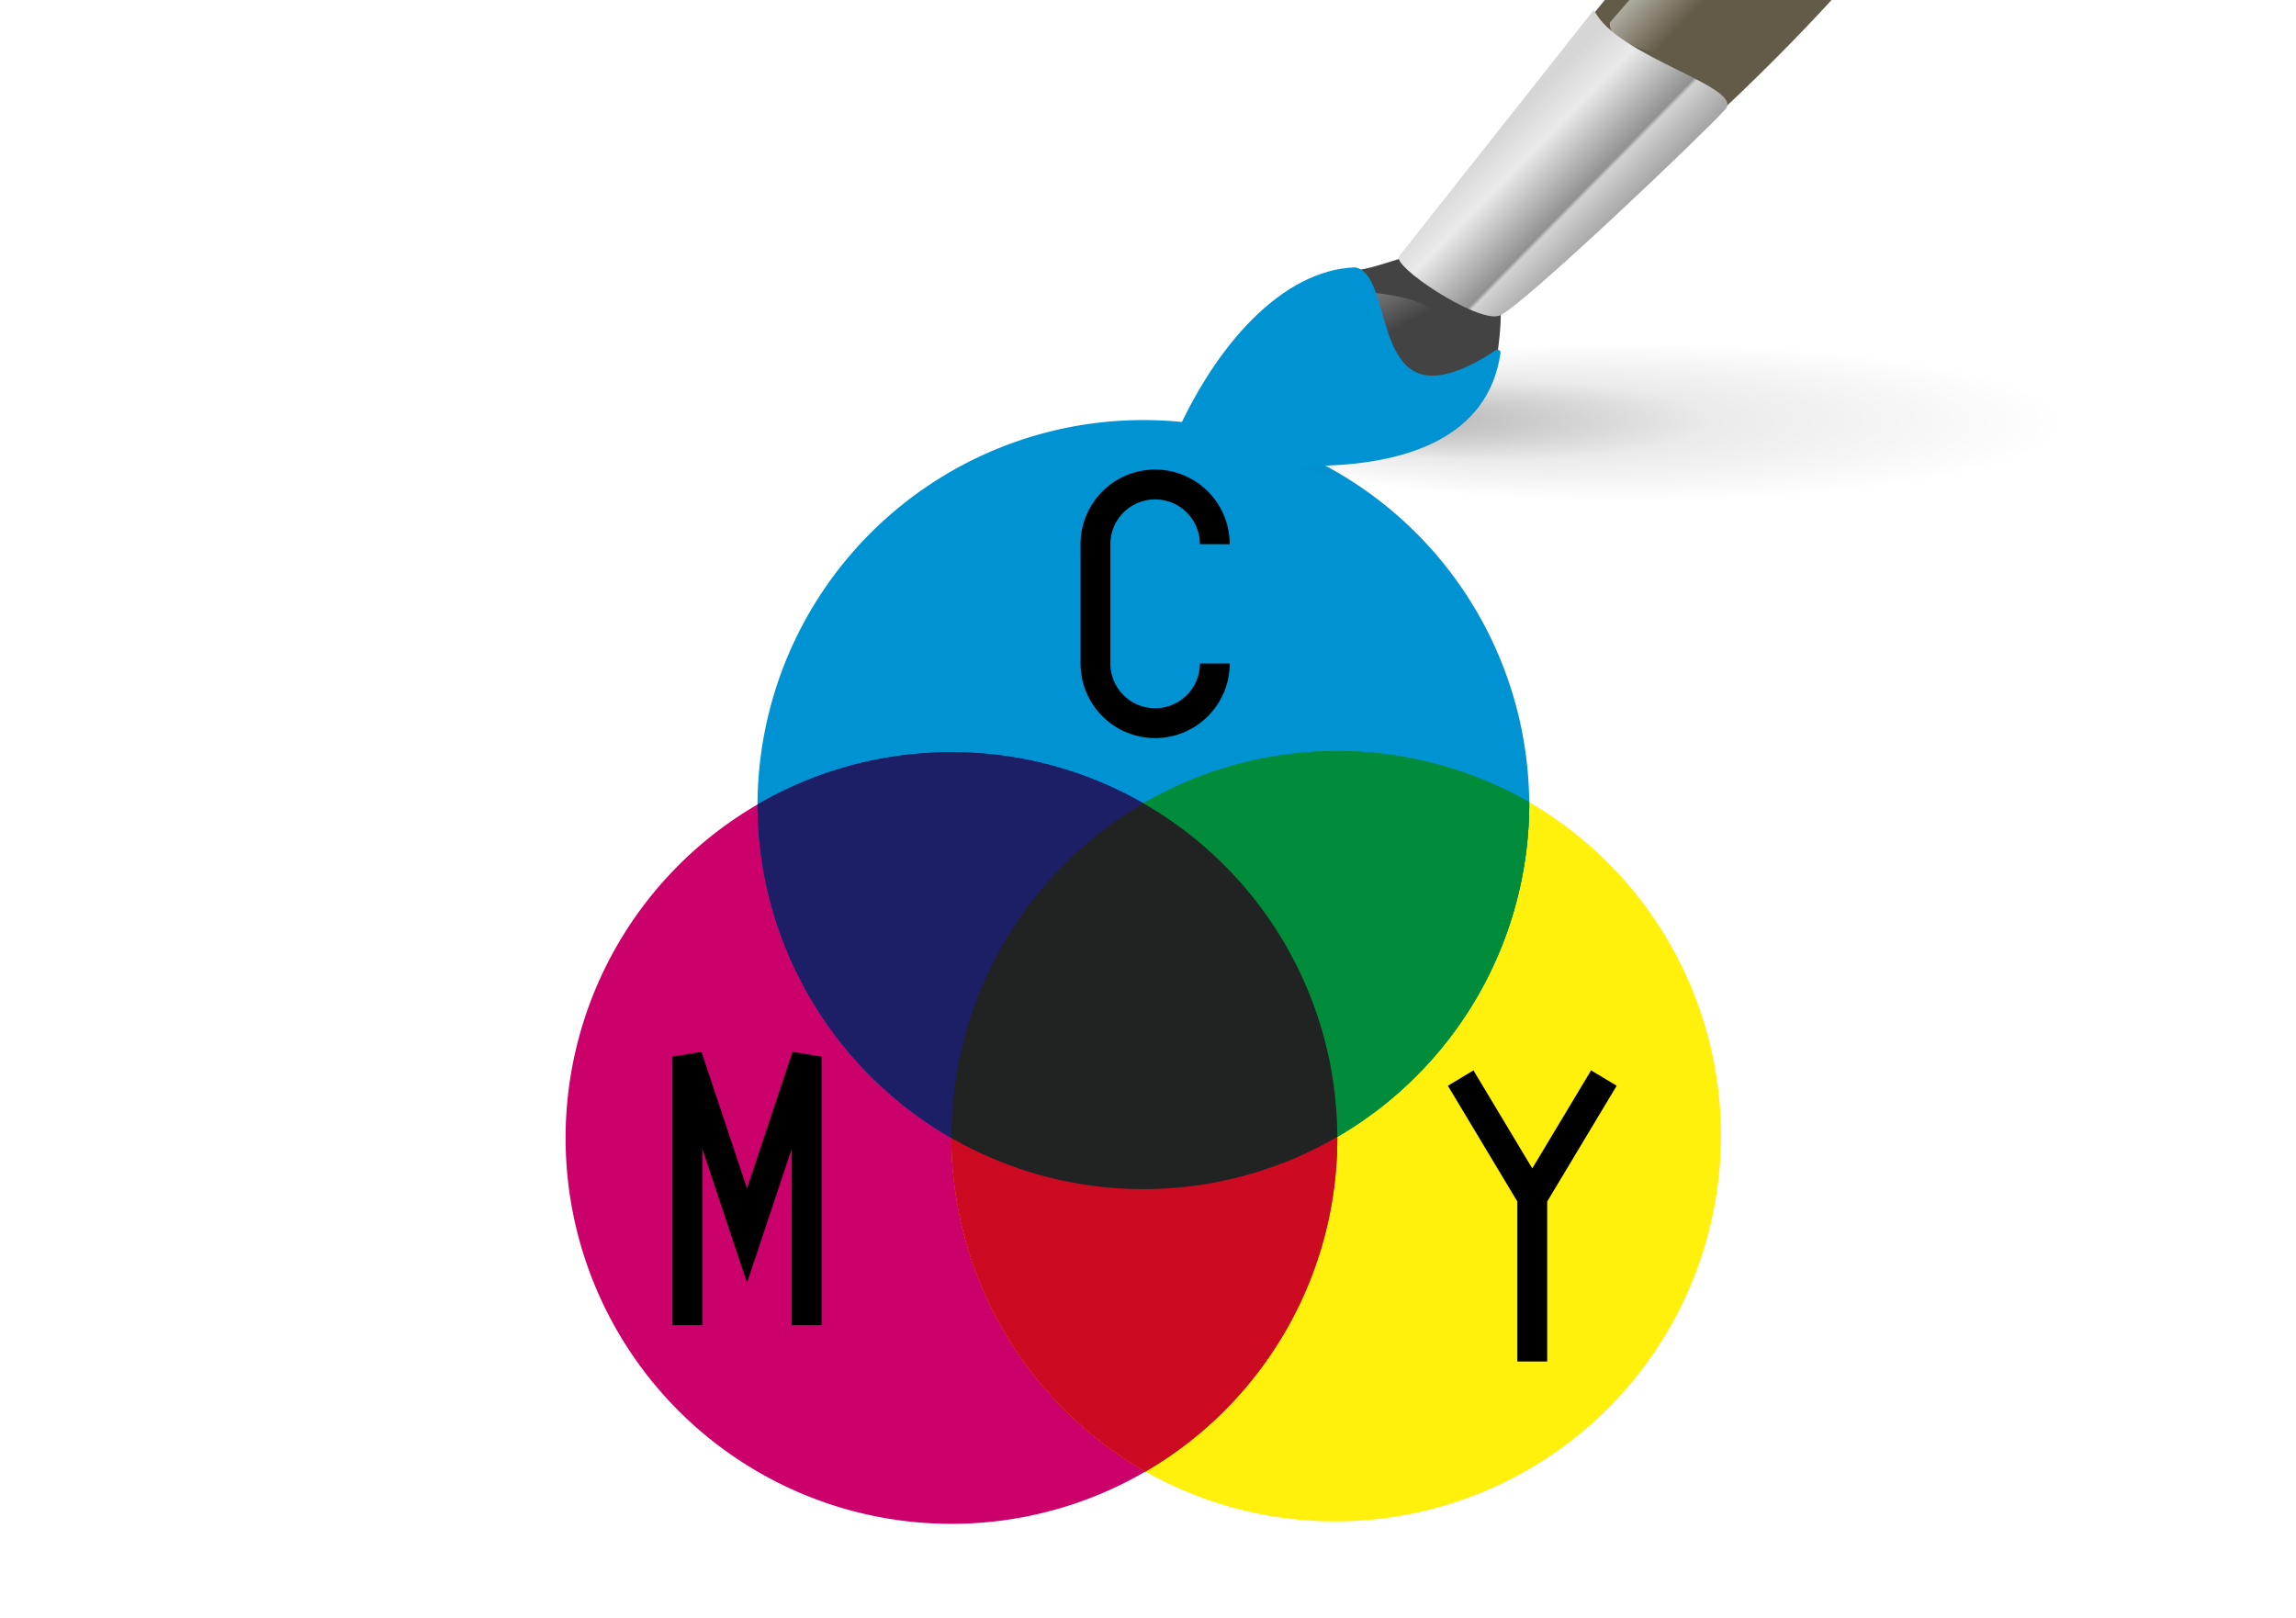 <?xml version="1.0" encoding="UTF-8" standalone="no"?>
<svg
   xmlns:dc="http://purl.org/dc/elements/1.1/"
   xmlns:cc="http://creativecommons.org/ns#"
   xmlns:rdf="http://www.w3.org/1999/02/22-rdf-syntax-ns#"
   xmlns:svg="http://www.w3.org/2000/svg"
   xmlns="http://www.w3.org/2000/svg"
   xmlns:xlink="http://www.w3.org/1999/xlink"
   xmlns:sodipodi="http://sodipodi.sourceforge.net/DTD/sodipodi-0.dtd"
   xmlns:inkscape="http://www.inkscape.org/namespaces/inkscape"
   width="769.492"
   height="542.373"
   viewBox="-10 -11 38.475 27.119"
   version="1.1"
   id="svg29"
   sodipodi:docname="subtractive-color-with-brush.svg"
   inkscape:version="0.92.3 (2405546, 2018-03-11)">
  <sodipodi:namedview
     pagecolor="#ffffff"
     bordercolor="#666666"
     borderopacity="1"
     objecttolerance="10"
     gridtolerance="10"
     guidetolerance="10"
     inkscape:pageopacity="0"
     inkscape:pageshadow="2"
     inkscape:window-width="1858"
     inkscape:window-height="1057"
     id="namedview31"
     showgrid="false"
     fit-margin-top="0"
     fit-margin-left="0"
     fit-margin-right="0"
     fit-margin-bottom="0"
     inkscape:zoom="0.834386"
     inkscape:cx="725.87934"
     inkscape:cy="330.1625"
     inkscape:window-x="54"
     inkscape:window-y="-8"
     inkscape:window-maximized="1"
     inkscape:current-layer="svg29" />
  <defs
     id="defs5">
    <radialGradient
       gradientUnits="userSpaceOnUse"
       r="12.563"
       cy="37.866"
       cx="41.876"
       id="radialGradient1502"
       fx="33.845"
       fy="37.343"
       gradientTransform="matrix(0.578,0,0,0.106,-6.831,-7.935)">
      <stop
         id="stop1919"
         stop-opacity=".316"
         offset="0" />
      <stop
         id="stop1920"
         stop-opacity=".079"
         offset=".5" />
      <stop
         id="stop1921"
         stop-opacity="0"
         offset="1" />
    </radialGradient>
    <linearGradient
       gradientUnits="userSpaceOnUse"
       gradientTransform="matrix(0.785,0,0,0.775,9.374,-18.009)"
       id="linearGradient2121"
       y2="4.93"
       xlink:href="#linearGradient1513"
       y1="3.307"
       x2="15.501"
       x1="13.739" />
    <linearGradient
       id="linearGradient1513">
      <stop
         id="stop1514"
         stop-color="#fff"
         offset="0" />
      <stop
         id="stop1515"
         stop-color="#fff"
         stop-opacity="0"
         offset="1" />
    </linearGradient>
    <linearGradient
       gradientUnits="userSpaceOnUse"
       gradientTransform="matrix(0.807,0,0,0.754,9.374,-18.009)"
       id="linearGradient2316"
       y2="13.066"
       y1="11.002"
       x2="10.516"
       x1="8.269">
      <stop
         id="stop2318"
         stop-color="#d6d6d6"
         offset="0" />
      <stop
         id="stop2322"
         stop-color="#eaeaea"
         offset=".258" />
      <stop
         id="stop2320"
         stop-color="#919191"
         offset=".706" />
      <stop
         id="stop2321"
         stop-color="#d2d2d2"
         offset=".733" />
      <stop
         id="stop2319"
         stop-color="#a6a6a6"
         offset="1" />
    </linearGradient>
    <linearGradient
       gradientUnits="userSpaceOnUse"
       gradientTransform="matrix(1.068,0,0,0.569,9.374,-18.009)"
       id="linearGradient2222"
       y2="22.967"
       xlink:href="#linearGradient1513"
       y1="20.491"
       x2="2.873"
       x1="0.274" />
  </defs>
  <path
     d="M -10,-11 H 28.475 V 16.119 H -10"
     id="path7"
     inkscape:connector-curvature="0"
     style="fill:#ffffff;stroke-width:1" />
  <g
     id="g3898"
     transform="matrix(-0.025,-0.043,0.043,-0.025,5.002,20.703)">
    <g
       transform="matrix(130,0,0,130,210,144)"
       id="synthèse soustractive">
      <g
         id="Magenta">
        <path
           id="path3807"
           d="M 1,0 A 1,1 0 0 0 -1,0"
           inkscape:connector-curvature="0"
           style="fill:#cc006b" />
        <path
           id="path3809"
           d="m 0,0 a 1,1 0 0 0 -1,0 1,1 0 0 0 0.5,0.866"
           inkscape:connector-curvature="0"
           style="fill:#cc006b" />
        <path
           id="path3811"
           d="m 0,0 a 1,1 0 0 0 -0.5,0.866 1,1 0 0 0 1,0 A 1,1 0 0 0 0,0"
           inkscape:connector-curvature="0"
           style="fill:#cc006b" />
        <path
           id="path3813"
           d="M 0.5,0.866 A 1,1 0 0 0 1,0 1,1 0 0 0 0,0"
           inkscape:connector-curvature="0"
           style="fill:#cc006b" />
      </g>
      <g
         id="Jaune">
        <path
           id="path3816"
           d="M -1,0 A 1,1 0 0 0 0,1.732"
           inkscape:connector-curvature="0"
           style="fill:#fff10c" />
        <path
           id="path3818"
           d="m 0,0 a 1,1 0 0 0 -1,0 1,1 0 0 0 0.5,0.866"
           inkscape:connector-curvature="0"
           style="fill:#fff10c" />
        <path
           id="path3820"
           d="m 0,0 a 1,1 0 0 0 -0.5,0.866 1,1 0 0 0 1,0 A 1,1 0 0 0 0,0"
           inkscape:connector-curvature="0"
           style="fill:#fff10c" />
        <path
           id="path3822"
           d="M -0.5,0.866 A 1,1 0 0 0 0,1.732 1,1 0 0 0 0.5,0.866"
           inkscape:connector-curvature="0"
           style="fill:#fff10c" />
      </g>
      <g
         id="Cyan">
        <path
           id="path3825"
           d="M 0.5,0.866 A 1,1 0 0 0 1,0 1,1 0 0 0 0,0"
           inkscape:connector-curvature="0"
           style="fill:#0093d3" />
        <path
           id="path3827"
           d="m 0,0 a 1,1 0 0 0 -0.5,0.866 1,1 0 0 0 1,0 A 1,1 0 0 0 0,0"
           inkscape:connector-curvature="0"
           style="fill:#0093d3" />
        <path
           id="path3829"
           d="M 0,1.732 A 1,1 0 0 0 1,0"
           inkscape:connector-curvature="0"
           style="fill:#0093d3" />
        <path
           id="path3831"
           d="M -0.5,0.866 A 1,1 0 0 0 0,1.732 1,1 0 0 0 0.5,0.866"
           inkscape:connector-curvature="0"
           style="fill:#0093d3" />
      </g>
      <g
         id="Magenta+Cyan">
        <path
           id="path3834"
           d="M 0.5,0.866 A 1,1 0 0 0 1,0 1,1 0 0 0 0,0"
           inkscape:connector-curvature="0"
           style="fill:#1c1e66" />
        <path
           id="path3836"
           d="m 0,0 a 1,1 0 0 0 -0.5,0.866 1,1 0 0 0 1,0 A 1,1 0 0 0 0,0"
           inkscape:connector-curvature="0"
           style="fill:#1c1e66" />
      </g>
      <g
         id="Jaune+Magenta">
        <path
           id="path3839"
           d="m 0,0 a 1,1 0 0 0 -1,0 1,1 0 0 0 0.5,0.866"
           inkscape:connector-curvature="0"
           style="fill:#cc0a21" />
        <path
           id="path3841"
           d="m 0,0 a 1,1 0 0 0 -0.5,0.866 1,1 0 0 0 1,0 A 1,1 0 0 0 0,0"
           inkscape:connector-curvature="0"
           style="fill:#cc0a21" />
      </g>
      <g
         id="Cyan+Jaune">
        <path
           id="path3844"
           d="M -0.5,0.866 A 1,1 0 0 0 0,1.732 1,1 0 0 0 0.5,0.866"
           inkscape:connector-curvature="0"
           style="fill:#008c3a" />
        <path
           id="path3846"
           d="m 0,0 a 1,1 0 0 0 -0.5,0.866 1,1 0 0 0 1,0 A 1,1 0 0 0 0,0"
           inkscape:connector-curvature="0"
           style="fill:#008c3a" />
      </g>
      <g
         id="Cyan+Jaune+Magenta">
        <path
           id="path3849"
           d="M -0.5,0.866 A 1,1 0 0 0 0,1.732 1,1 0 0 0 0.5,0.866"
           inkscape:connector-curvature="0"
           style="fill:#008c3a" />
        <path
           id="path3851"
           d="M 0.5,0.866 A 1,1 0 0 0 1,0 1,1 0 0 0 0,0"
           inkscape:connector-curvature="0"
           style="fill:#1c1e66" />
        <path
           id="path3853"
           d="m 0,0 a 1,1 0 0 0 -1,0 1,1 0 0 0 0.5,0.866"
           inkscape:connector-curvature="0"
           style="fill:#cc0a21" />
        <path
           id="path3855"
           d="m 0,0 a 1,1 0 0 0 -0.5,0.866 1,1 0 0 0 1,0 A 1,1 0 0 0 0,0"
           inkscape:connector-curvature="0"
           style="fill:#212323" />
      </g>
    </g>
  </g>
  <path
     d="m 24.633,-3.906 a 7.261,1.336 0 1 0 -14.522,0 7.261,1.336 0 1 0 14.522,0 z"
     id="path1934"
     inkscape:connector-curvature="0"
     style="fill:url(#radialGradient1502);fill-rule:evenodd;stroke-width:0.024pt" />
  <path
     d="m 10.357,-1.88 a 1,1 0 0 0 -2,0 v 2 a 1,1 0 0 0 2,0"
     id="path23"
     inkscape:connector-curvature="0"
     style="fill:none;stroke:#000000;stroke-width:0.5" />
  <path
     d="M 1.518,11.209 V 6.709 l 1,3 1,-3 v 4.5"
     id="path25"
     inkscape:connector-curvature="0"
     style="fill:none;stroke:#000000;stroke-width:0.5" />
  <path
     d="m 14.477,7.068 1.2,2 V 11.818 9.068 l 1.2,-2"
     id="path27"
     inkscape:connector-curvature="0"
     style="fill:none;stroke:#000000;stroke-width:0.5" />
  <path
     d="m 13.362,-6.239 c 1.975,-3.241 8.649,-11.105 10.327,-11.499 1.649,-0.387 1.385,0.61 0.89,1.399 -0.503,0.803 -2.697,5.388 -9.897,10.624 -1.069,0.362 -1.32,-0.525 -1.32,-0.525 z"
     id="path2139"
     inkscape:connector-curvature="0"
     style="fill:#625b47;fill-rule:evenodd;stroke-width:0.019" />
  <path
     d="m 9.667,-3.498 c 0,0 5.023,1.202 5.428,-1.591 0.405,-2.793 -1.554,-1.445 -2.39,-1.38 -1.166,0.042 -2.313,1.251 -3.038,2.97 z"
     id="path2140"
     inkscape:connector-curvature="0"
     style="fill:#434343;fill-rule:evenodd;stroke-width:0.019" />
  <path
     d="m 16.976,-10.623 c 1.125,-1.3 5.386,-6.151 6.533,-6.673 1.123,-0.51 1.24,-0.126 1.076,0.263 -0.163,0.389 -5.852,7.297 -6.499,7.053 -0.647,-0.244 -1.126,-0.304 -1.11,-0.643 z"
     id="path2230"
     inkscape:connector-curvature="0"
     style="fill:url(#linearGradient2121);fill-rule:evenodd;stroke-width:0.009" />
  <path
     d="m 13.451,-6.712 3.259,-4.125 c 0.366,0.792 2.539,1.291 2.201,1.671 -0.338,0.381 -3.422,3.319 -3.783,3.456 -0.36,0.137 -1.849,-0.853 -1.677,-1.002 z"
     id="path2141"
     inkscape:connector-curvature="0"
     style="fill:url(#linearGradient2316);fill-rule:evenodd;stroke-width:0.019" />
  <path
     d="m 10.092,-3.986 c 0,0 1.097,-2.317 2.847,-2.116 1.322,0.13 1.171,0.525 1.171,0.525 0,0 -1.66,1.793 -4.018,1.591 z"
     id="path2247"
     inkscape:connector-curvature="0"
     style="fill:url(#linearGradient2222);fill-rule:evenodd;stroke-width:0.074pt" />
  <path
     sodipodi:nodetypes="cccc"
     d="m 9.667,-3.498 c 0,0 5.023,1.202 5.428,-1.591 -2.235,1.47 -1.74,-1.243 -2.39,-1.38 -1.166,0.042 -2.313,1.251 -3.038,2.97 z"
     id="path2140-9"
     inkscape:connector-curvature="0"
     style="fill:#0093d3;fill-opacity:1;fill-rule:evenodd;stroke:#0093d3;stroke-width:0.1;stroke-linecap:round;stroke-linejoin:round;stroke-miterlimit:4;stroke-dasharray:none;stroke-opacity:1" />
</svg>
